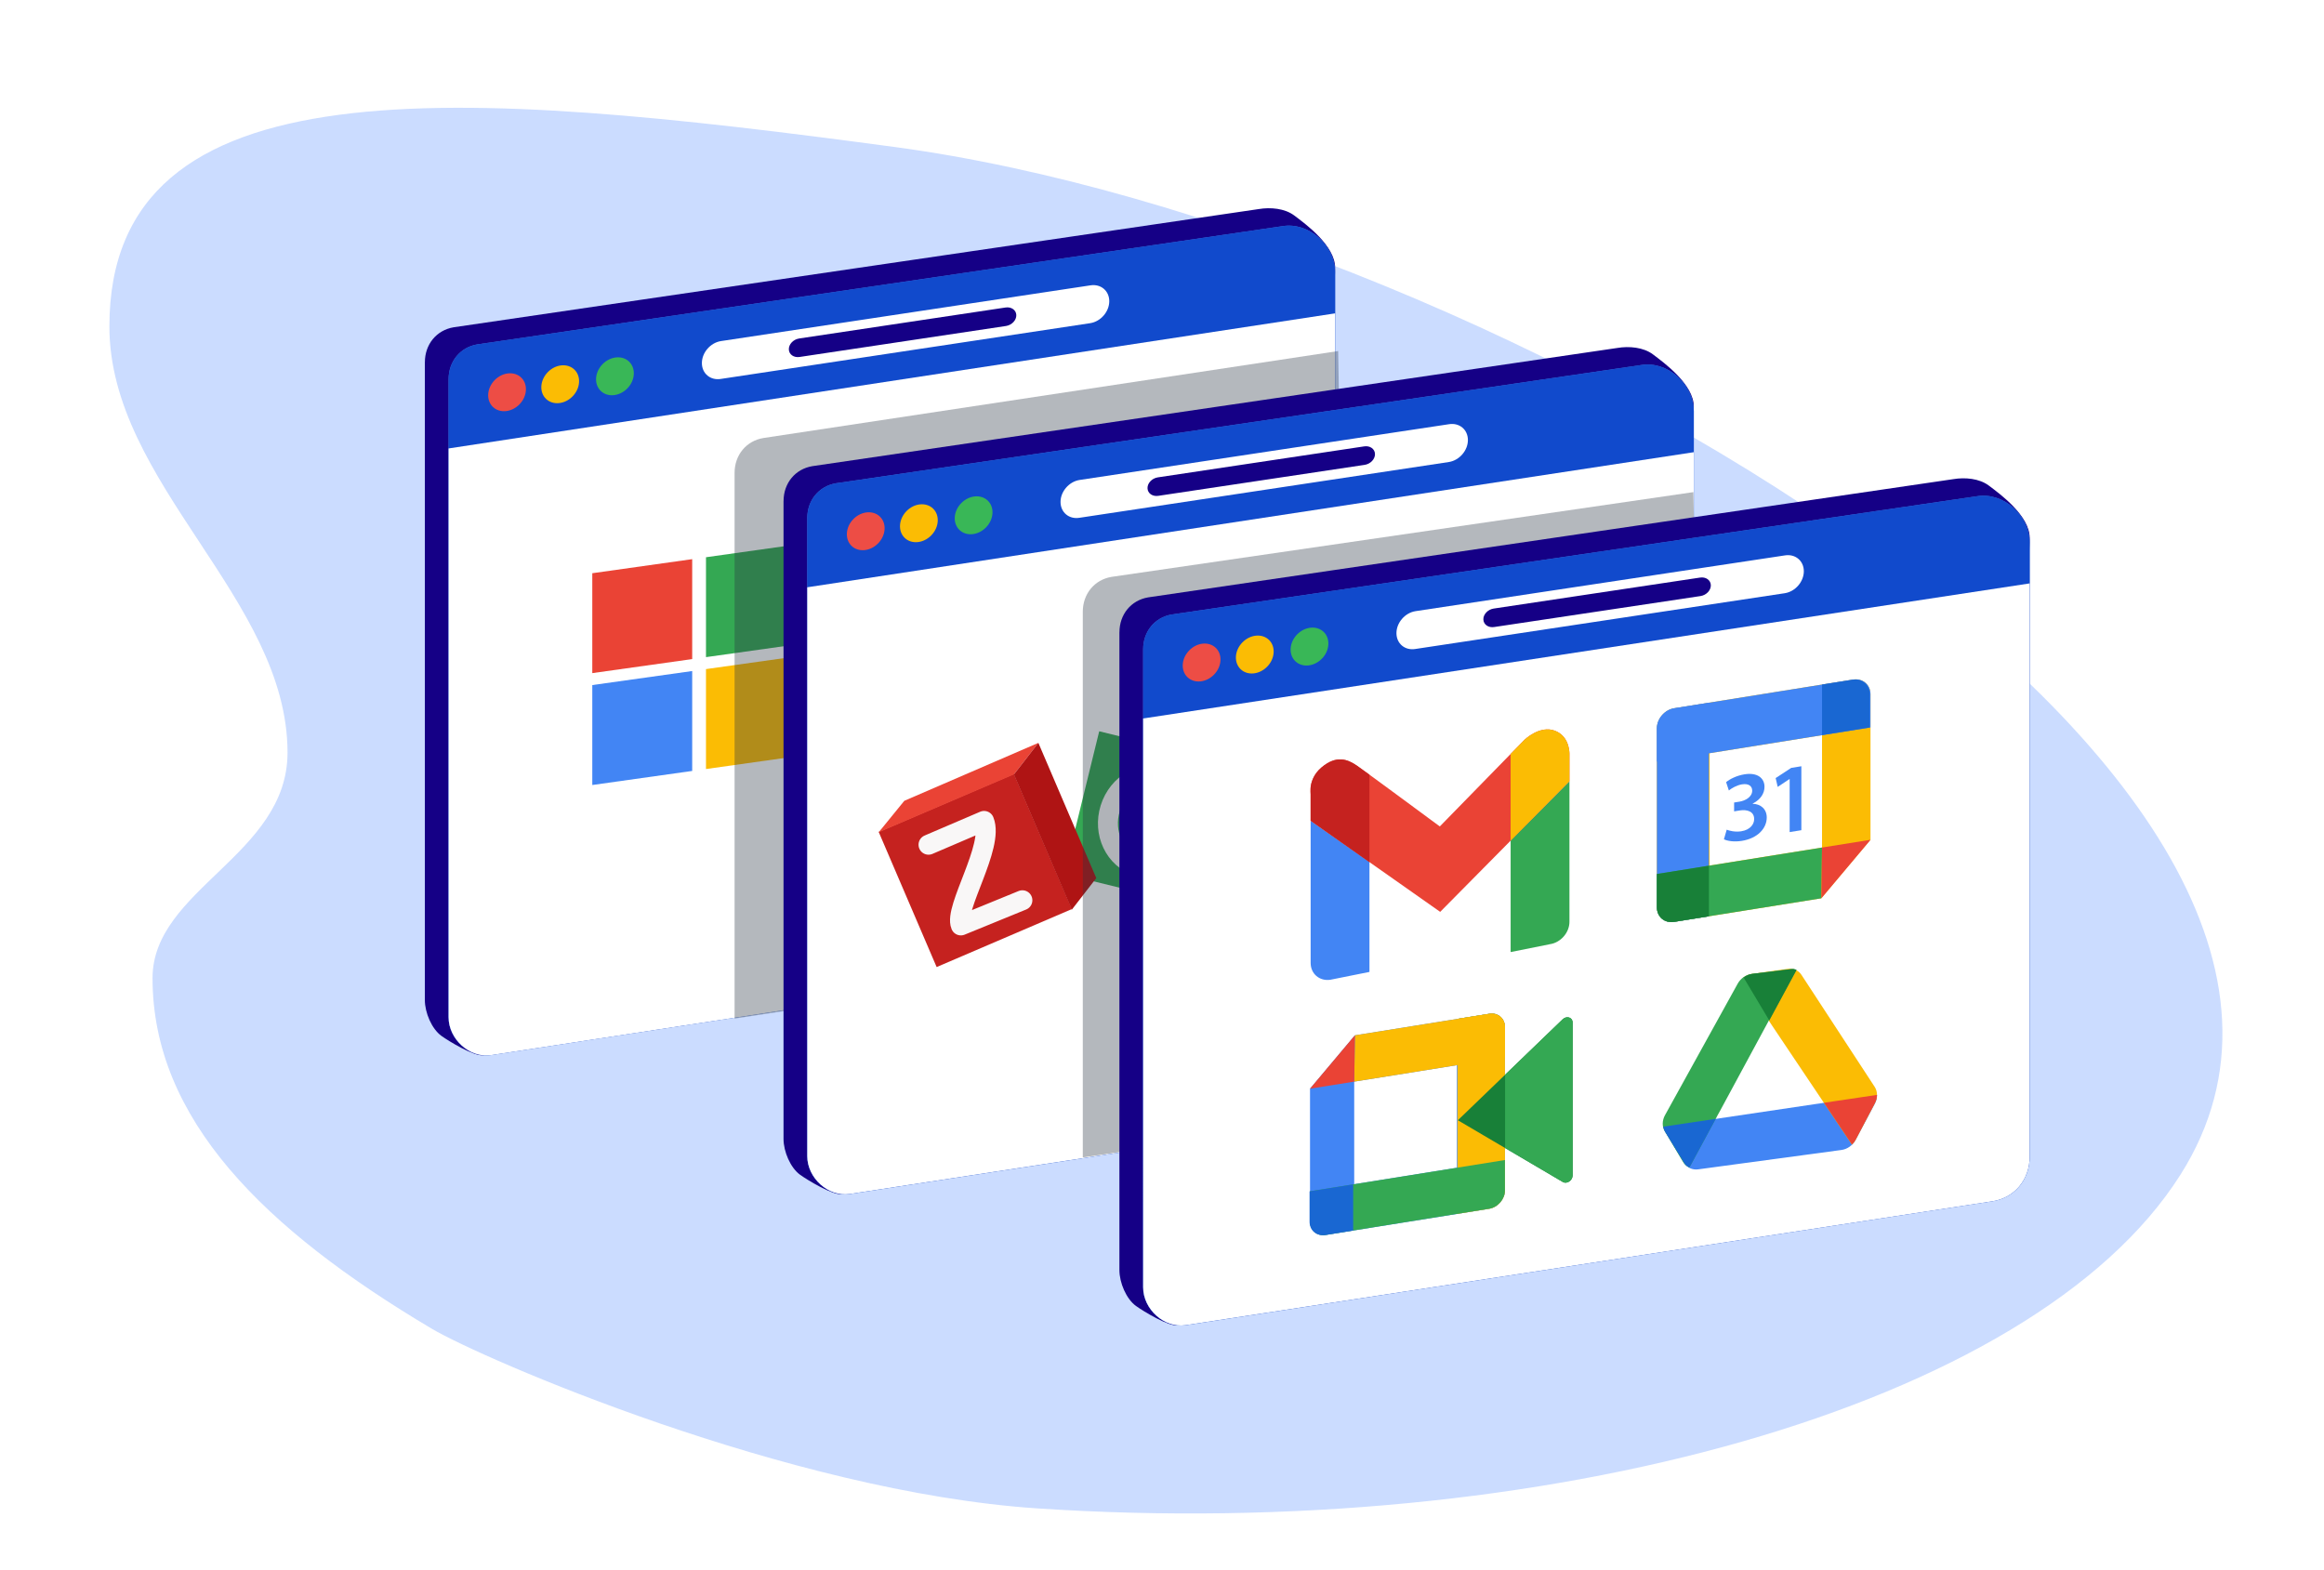 <svg xmlns="http://www.w3.org/2000/svg" xmlns:xlink="http://www.w3.org/1999/xlink" x="0px" y="0px" viewBox="0 0 669 452" style="enable-background:new 0 0 669 452;" xml:space="preserve"> <style type="text/css"> .st0{fill:none;stroke:#FFFFFF;stroke-miterlimit:10;} .st1{fill:#6D6E70;} .st2{clip-path:url(#SVGID_6_);} .st3{clip-path:url(#SVGID_8_);fill:#3B5998;} .st4{clip-path:url(#SVGID_10_);} .st5{clip-path:url(#SVGID_12_);fill:#FFFFFF;} .st6{clip-path:url(#SVGID_14_);} .st7{clip-path:url(#SVGID_16_);fill:#007AB9;} .st8{clip-path:url(#SVGID_18_);} .st9{clip-path:url(#SVGID_20_);fill:#F1F2F2;} .st10{clip-path:url(#SVGID_22_);} .st11{clip-path:url(#SVGID_24_);fill:#55ACEE;} .st12{clip-path:url(#SVGID_26_);} .st13{clip-path:url(#SVGID_28_);fill:#F1F2F2;} .st14{clip-path:url(#SVGID_32_);fill-rule:evenodd;clip-rule:evenodd;fill:#FFFFFF;} .st15{clip-path:url(#SVGID_34_);} .st16{clip-path:url(#SVGID_38_);} .st17{clip-path:url(#SVGID_40_);fill:#2E3133;} .st18{clip-path:url(#SVGID_42_);} .st19{clip-path:url(#SVGID_44_);fill:#FFFFFF;} .st20{clip-path:url(#SVGID_46_);} .st21{clip-path:url(#SVGID_48_);fill:#FFFFFF;} .st22{clip-path:url(#SVGID_52_);} .st23{clip-path:url(#SVGID_54_);enable-background:new ;} .st24{clip-path:url(#SVGID_56_);} .st25{clip-path:url(#SVGID_58_);} .st26{clip-path:url(#SVGID_60_);fill:#FFFFFF;} .st27{clip-path:url(#SVGID_62_);fill:none;stroke:#FFFFFF;stroke-width:4;stroke-miterlimit:10;} .st28{clip-path:url(#SVGID_66_);} .st29{clip-path:url(#SVGID_68_);enable-background:new ;} .st30{clip-path:url(#SVGID_70_);} .st31{clip-path:url(#SVGID_72_);} .st32{clip-path:url(#SVGID_74_);fill:#FFFFFF;} .st33{clip-path:url(#SVGID_76_);fill:none;stroke:#FFFFFF;stroke-width:4;stroke-miterlimit:10;} .st34{clip-path:url(#SVGID_80_);} .st35{clip-path:url(#SVGID_82_);enable-background:new ;} .st36{clip-path:url(#SVGID_84_);} .st37{clip-path:url(#SVGID_86_);} .st38{clip-path:url(#SVGID_88_);fill:#FFFFFF;} .st39{clip-path:url(#SVGID_90_);fill:none;stroke:#FFFFFF;stroke-width:4;stroke-miterlimit:10;} .st40{clip-path:url(#SVGID_94_);} .st41{clip-path:url(#SVGID_96_);fill:#FFFFFF;} .st42{clip-path:url(#SVGID_98_);} .st43{clip-path:url(#SVGID_100_);fill:#D6D6D6;} .st44{clip-path:url(#SVGID_104_);} .st45{clip-path:url(#SVGID_106_);fill:#579FE7;} .st46{clip-path:url(#SVGID_110_);} .st47{clip-path:url(#SVGID_112_);fill:#FF8C44;} .st48{clip-path:url(#SVGID_116_);} .st49{clip-path:url(#SVGID_118_);fill:#FF5000;} .st50{clip-path:url(#SVGID_120_);} .st51{clip-path:url(#SVGID_122_);fill:#FF5000;} .st52{clip-path:url(#SVGID_124_);} .st53{filter:url(#Adobe_OpacityMaskFilter);} .st54{clip-path:url(#SVGID_126_);} .st55{clip-path:url(#SVGID_126_);mask:url(#SVGID_127_);} .st56{filter:url(#Adobe_OpacityMaskFilter_1_);} .st57{enable-background:new ;} .st58{clip-path:url(#SVGID_131_);} .st59{clip-path:url(#SVGID_135_);} .st60{filter:url(#Adobe_OpacityMaskFilter_2_);} .st61{clip-path:url(#SVGID_137_);} .st62{clip-path:url(#SVGID_141_);} .st63{filter:url(#Adobe_OpacityMaskFilter_3_);} .st64{clip-path:url(#SVGID_143_);} .st65{clip-path:url(#SVGID_143_);mask:url(#SVGID_144_);} .st66{filter:url(#Adobe_OpacityMaskFilter_4_);} .st67{clip-path:url(#SVGID_148_);} .st68{clip-path:url(#SVGID_152_);} .st69{filter:url(#Adobe_OpacityMaskFilter_5_);} .st70{clip-path:url(#SVGID_154_);} .st71{clip-path:url(#SVGID_158_);} .st72{clip-path:url(#SVGID_160_);fill:#FF8C44;} .st73{clip-path:url(#SVGID_162_);} .st74{clip-path:url(#SVGID_164_);fill:#6E6F71;} .st75{clip-path:url(#SVGID_166_);} .st76{clip-path:url(#SVGID_168_);fill:#6E6F71;} .st77{clip-path:url(#SVGID_170_);} .st78{clip-path:url(#SVGID_172_);fill:#6E6F71;} .st79{clip-path:url(#SVGID_174_);} .st80{clip-path:url(#SVGID_176_);fill:#6E6F71;} .st81{clip-path:url(#SVGID_178_);} .st82{clip-path:url(#SVGID_180_);fill:#6E6F71;} .st83{clip-path:url(#SVGID_182_);} .st84{clip-path:url(#SVGID_184_);fill:#6E6F71;} .st85{clip-path:url(#SVGID_186_);} .st86{clip-path:url(#SVGID_188_);fill:#6E6F71;} .st87{clip-path:url(#SVGID_190_);} .st88{clip-path:url(#SVGID_192_);fill:#6E6F71;} .st89{clip-path:url(#SVGID_194_);} .st90{clip-path:url(#SVGID_196_);fill:#6E6F71;} .st91{clip-path:url(#SVGID_198_);} .st92{clip-path:url(#SVGID_200_);fill:#FFFFFF;} .st93{clip-path:url(#SVGID_202_);} .st94{clip-path:url(#SVGID_204_);fill:none;stroke:#D6D6D6;stroke-width:4;stroke-miterlimit:10;} .st95{clip-path:url(#SVGID_206_);} .st96{clip-path:url(#SVGID_208_);fill:#F2F2F2;} .st97{clip-path:url(#SVGID_210_);} .st98{clip-path:url(#SVGID_212_);fill:#6D6E70;} .st99{clip-path:url(#SVGID_214_);} .st100{clip-path:url(#SVGID_216_);fill:#FF5100;} .st101{clip-path:url(#SVGID_218_);} .st102{clip-path:url(#SVGID_220_);fill:#FF5100;} .st103{clip-path:url(#SVGID_222_);} .st104{filter:url(#Adobe_OpacityMaskFilter_6_);} .st105{clip-path:url(#SVGID_224_);} .st106{clip-path:url(#SVGID_224_);mask:url(#SVGID_225_);} .st107{filter:url(#Adobe_OpacityMaskFilter_7_);} .st108{clip-path:url(#SVGID_229_);} .st109{clip-path:url(#SVGID_233_);} .st110{filter:url(#Adobe_OpacityMaskFilter_8_);} .st111{clip-path:url(#SVGID_235_);} .st112{clip-path:url(#SVGID_239_);} .st113{filter:url(#Adobe_OpacityMaskFilter_9_);} .st114{clip-path:url(#SVGID_241_);} .st115{clip-path:url(#SVGID_241_);mask:url(#SVGID_242_);} .st116{filter:url(#Adobe_OpacityMaskFilter_10_);} .st117{clip-path:url(#SVGID_246_);} .st118{clip-path:url(#SVGID_250_);} .st119{filter:url(#Adobe_OpacityMaskFilter_11_);} .st120{clip-path:url(#SVGID_252_);} .st121{clip-path:url(#SVGID_256_);} .st122{clip-path:url(#SVGID_258_);fill:#FF8C44;} .st123{clip-path:url(#SVGID_260_);} .st124{clip-path:url(#SVGID_262_);fill:#6E6F71;} .st125{clip-path:url(#SVGID_264_);} .st126{clip-path:url(#SVGID_266_);fill:#6E6F71;} .st127{clip-path:url(#SVGID_268_);} .st128{clip-path:url(#SVGID_270_);fill:#6E6F71;} .st129{clip-path:url(#SVGID_272_);} .st130{clip-path:url(#SVGID_274_);fill:#6E6F71;} .st131{clip-path:url(#SVGID_276_);} .st132{clip-path:url(#SVGID_278_);fill:#6E6F71;} .st133{clip-path:url(#SVGID_280_);} .st134{clip-path:url(#SVGID_282_);fill:#6E6F71;} .st135{clip-path:url(#SVGID_284_);} .st136{clip-path:url(#SVGID_286_);fill:#6E6F71;} .st137{clip-path:url(#SVGID_288_);} .st138{clip-path:url(#SVGID_290_);fill:#6E6F71;} .st139{clip-path:url(#SVGID_292_);} .st140{clip-path:url(#SVGID_294_);fill:#6E6F71;} .st141{clip-path:url(#SVGID_296_);} .st142{clip-path:url(#SVGID_298_);fill:#2E3133;} .st143{clip-path:url(#SVGID_302_);} .st144{clip-path:url(#SVGID_304_);fill:#FFFFFF;} .st145{clip-path:url(#SVGID_308_);} .st146{clip-path:url(#SVGID_310_);fill:#FFFFFF;} .st147{clip-path:url(#SVGID_312_);} .st148{clip-path:url(#SVGID_314_);fill:#FFFFFF;} .st149{clip-path:url(#SVGID_316_);} .st150{clip-path:url(#SVGID_318_);fill:#FFFFFF;} .st151{clip-path:url(#SVGID_322_);} .st152{clip-path:url(#SVGID_324_);fill-rule:evenodd;clip-rule:evenodd;fill:#FFFFFF;} .st153{clip-path:url(#SVGID_326_);} .st154{clip-path:url(#SVGID_328_);fill:#F2F2F2;} .st155{clip-path:url(#SVGID_330_);} .st156{clip-path:url(#SVGID_332_);fill:#6D6E70;} .st157{clip-path:url(#SVGID_336_);} .st158{clip-path:url(#SVGID_342_);} .st159{clip-path:url(#SVGID_344_);} .st160{clip-path:url(#SVGID_346_);fill:#8DC1C1;} .st161{clip-path:url(#SVGID_348_);} .st162{clip-path:url(#SVGID_350_);} .st163{clip-path:url(#SVGID_352_);fill:#FFFFFF;} .st164{clip-path:url(#SVGID_354_);} .st165{clip-path:url(#SVGID_356_);fill:#669999;} .st166{clip-path:url(#SVGID_358_);} .st167{clip-path:url(#SVGID_360_);fill:#D6D6D6;} .st168{clip-path:url(#SVGID_362_);} .st169{clip-path:url(#SVGID_364_);fill:#6D6E70;} .st170{opacity:0.3;fill:#508AFF;} .st171{fill:#150086;} .st172{fill:#5278D8;} .st173{fill:#114ACC;} .st174{fill:#FFFFFF;} .st175{fill:#FBBC04;} .st176{fill:#ED4D45;} .st177{fill:#39B757;} .st178{fill:#EA4335;} .st179{fill:#34A853;} .st180{fill:#4285F4;} .st181{opacity:0.35;fill:#2A3444;} .st182{display:none;fill:#F8B218;} .st183{display:none;fill:#E08026;} .st184{display:none;} .st185{display:inline;fill:#F8B218;} .st186{display:inline;fill:#E08026;} .st187{display:inline;} .st188{fill:#E08026;} .st189{display:none;fill:#3F4347;} .st190{display:none;fill:#FFF2DD;} .st191{fill:#FEFFF9;} .st192{fill:#508AFF;} .st193{fill:url(#SVGID_365_);stroke:#5CC0DF;stroke-width:7.19;stroke-miterlimit:10;} .st194{display:inline;fill:none;stroke:#5B61DD;stroke-width:7.19;stroke-linecap:round;stroke-linejoin:round;stroke-miterlimit:10;} .st195{fill:none;stroke:#FFFFFF;stroke-width:5.392;stroke-miterlimit:10;} .st196{fill:none;stroke:#5B61DD;stroke-width:3.595;stroke-linecap:round;stroke-miterlimit:10;} .st197{display:inline;fill-rule:evenodd;clip-rule:evenodd;fill:#FFFFFF;} .st198{fill:#654191;} .st199{fill:#CEE6DA;} .st200{fill:#5539B7;} .st201{fill:#8472DD;} .st202{opacity:0.35;fill:#4024A3;} .st203{fill:#017A3E;} .st204{fill:#3BB758;} .st205{opacity:0.4;fill:#017C41;} .st206{fill:#2B2B7A;} .st207{fill:#4B4BAD;} .st208{opacity:0.35;fill:#23117C;} .st209{fill:#D67205;} .st210{fill:#FCBA27;} .st211{opacity:0.32;fill:#089E5A;} .st212{opacity:0.35;fill:#BF5404;} .st213{fill:#024EBC;} .st214{opacity:0.5;fill:#1D6BDD;} .st215{opacity:0.41;fill:#022682;} .st216{fill:#D66D0F;} .st217{fill:#1E2477;} .st218{opacity:0.52;fill:#508AFF;} .st219{fill:#0D65CE;} .st220{fill:#141C66;} .st221{opacity:0.15;fill:#454DB5;} .st222{fill:#C5221F;} .st223{opacity:0.55;fill:#0B1251;} .st224{fill:#074F9E;} .st225{fill:#188038;} .st226{fill:#0F63B7;} .st227{fill:#1967D2;} .st228{opacity:0.49;fill:#011535;} .st229{fill:#AF1414;} .st230{fill:none;stroke:#F9F7F7;stroke-width:5.748;stroke-linecap:round;stroke-linejoin:round;stroke-miterlimit:10;} .st231{opacity:0.3;} .st232{fill:#163A98;} .st233{fill:#0F3487;} .st234{fill:#0C2868;} .st235{fill:#1350BC;} .st236{opacity:0.19;fill:#122E77;} .st237{fill:#A9A0EA;} .st238{opacity:0.46;fill:#351C59;} .st239{fill:#7FB4F4;} .st240{fill:#C2DBFF;} .st241{opacity:0.46;fill:#1C1C56;} .st242{fill:#1744AA;} .st243{fill:#122E77;} .st244{opacity:0.16;fill:#163A98;} .st245{fill:#AFD1F9;} .st246{opacity:0.44;fill:#032F63;} .st247{fill:#3D85F9;} .st248{opacity:0.35;fill:#19122B;} .st249{fill:#F66318;} .st250{fill:#DE540D;} .st251{fill:#5E1C3F;} .st252{fill:#491732;} .st253{fill:#5E1C3E;} .st254{fill:#5E1C3D;} .st255{fill:url(#SVGID_366_);} .st256{fill:#231F20;} .st257{fill:#81544F;} .st258{opacity:0.62;fill:#E8580E;} .st259{fill:#8B6239;} .st260{opacity:0.4;fill:#DBA756;enable-background:new ;} .st261{fill:#2D355C;} .st262{fill:#3A436B;} .st263{fill:#575F81;} .st264{fill:#474F76;} .st265{fill:url(#SVGID_367_);} .st266{fill:url(#SVGID_368_);} .st267{fill:#E6F0FF;} .st268{fill:#6759D1;} .st269{fill:url(#SVGID_369_);} .st270{fill:url(#SVGID_370_);} .st271{fill:url(#SVGID_371_);} </style> <g id="GUIDES"> <g> <defs> <circle id="SVGID_5_" cx="1159.81" cy="-3040.37" r="18"></circle> </defs> <clipPath id="SVGID_2_"> <use xlink:href="#SVGID_5_" style="overflow:visible;"></use> </clipPath> <g style="clip-path:url(#SVGID_2_);"> <defs> <rect id="SVGID_7_" x="-114.19" y="-3837.37" width="1440" height="9178"></rect> </defs> <clipPath id="SVGID_4_"> <use xlink:href="#SVGID_7_" style="overflow:visible;"></use> </clipPath> </g> </g> <g> <defs> <path id="SVGID_9_" d="M1164.17-3039.8h-3.19v11.68h-4.83v-11.68h-2.3v-4.11h2.3v-2.66c0-1.9,0.9-4.88,4.88-4.88l3.58,0.02v3.98 h-2.6c-0.43,0-1.03,0.21-1.03,1.12v2.42h3.61L1164.17-3039.8z"></path> </defs> <clipPath id="SVGID_6_"> <use xlink:href="#SVGID_9_" style="overflow:visible;"></use> </clipPath> <g class="st2"> <defs> <rect id="SVGID_11_" x="-114.19" y="-3837.37" width="1440" height="9178"></rect> </defs> <clipPath id="SVGID_8_"> <use xlink:href="#SVGID_11_" style="overflow:visible;"></use> </clipPath> </g> </g> <g> <defs> <ellipse id="SVGID_13_" cx="1159.68" cy="-2937.65" rx="17.87" ry="17.71"></ellipse> </defs> <clipPath id="SVGID_10_"> <use xlink:href="#SVGID_13_" style="overflow:visible;"></use> </clipPath> <g class="st4"> <defs> <rect id="SVGID_15_" x="-114.19" y="-3837.37" width="1440" height="9178"></rect> </defs> <clipPath id="SVGID_12_"> <use xlink:href="#SVGID_15_" style="overflow:visible;"></use> </clipPath> </g> </g> <g> <defs> <path id="SVGID_17_" d="M1150.68-2928.92h4.27v-12.74h-4.27V-2928.92z M1152.85-2947.8c-1.46,0-2.42,0.95-2.42,2.2 c0,1.22,0.93,2.2,2.36,2.2h0.03c1.49,0,2.42-0.98,2.42-2.2C1155.21-2946.85,1154.31-2947.8,1152.85-2947.8z M1170.36-2936.23 v7.31h-4.27v-6.82c0-1.71-0.62-2.88-2.16-2.88c-1.18,0-1.88,0.79-2.19,1.55c-0.11,0.27-0.14,0.65-0.14,1.03v7.12h-4.27 c0,0,0.06-11.54,0-12.74h4.27v1.8c-0.01,0.01-0.02,0.03-0.03,0.04h0.03v-0.04c0.57-0.87,1.58-2.1,3.85-2.1 C1168.25-2941.96,1170.36-2940.14,1170.36-2936.23z"></path> </defs> <clipPath id="SVGID_14_"> <use xlink:href="#SVGID_17_" style="overflow:visible;"></use> </clipPath> <g class="st6"> <defs> <rect id="SVGID_19_" x="-114.19" y="-3837.37" width="1440" height="9178"></rect> </defs> <clipPath id="SVGID_16_"> <use xlink:href="#SVGID_19_" style="overflow:visible;"></use> </clipPath> </g> </g> <g> <defs> <path id="SVGID_21_" d="M1159.68-2970.62c9.87,0,17.87-8,17.87-17.88s-8-17.87-17.87-17.87c-9.87,0-17.87,8-17.87,17.87 S1149.81-2970.62,1159.68-2970.62z"></path> </defs> <clipPath id="SVGID_18_"> <use xlink:href="#SVGID_21_" style="overflow:visible;"></use> </clipPath> <g class="st8"> <defs> <rect id="SVGID_23_" x="-114.19" y="-3837.37" width="1440" height="9178"></rect> </defs> <clipPath id="SVGID_20_"> <use xlink:href="#SVGID_23_" style="overflow:visible;"></use> </clipPath> </g> </g> <g> <defs> <path id="SVGID_25_" d="M1170.62-2993.52c-0.77,0.34-1.59,0.57-2.45,0.67c0.88-0.53,1.56-1.36,1.88-2.36 c-0.83,0.49-1.74,0.84-2.71,1.04c-0.78-0.83-1.89-1.35-3.12-1.35c-2.36,0-4.27,1.92-4.27,4.28c0,0.33,0.04,0.66,0.11,0.97 c-3.55-0.17-6.7-1.88-8.81-4.46c-0.37,0.63-0.58,1.37-0.58,2.15c0,1.48,0.76,2.79,1.9,3.56c-0.7-0.02-1.36-0.21-1.94-0.54 c0,0.02,0,0.04,0,0.05c0,2.07,1.47,3.79,3.43,4.19c-0.36,0.09-0.74,0.15-1.13,0.15c-0.28,0-0.54-0.03-0.8-0.08 c0.54,1.7,2.12,2.93,3.99,2.97c-1.46,1.14-3.3,1.83-5.31,1.83c-0.34,0-0.68-0.02-1.02-0.06c1.89,1.21,4.14,1.92,6.55,1.92 c7.86,0,12.15-6.5,12.15-12.15c0-0.19,0-0.37-0.01-0.55C1169.33-2991.91,1170.05-2992.67,1170.62-2993.52z"></path> </defs> <clipPath id="SVGID_22_"> <use xlink:href="#SVGID_25_" style="overflow:visible;"></use> </clipPath> <g class="st10"> <defs> <rect id="SVGID_27_" x="-114.19" y="-3837.37" width="1440" height="9178"></rect> </defs> <clipPath id="SVGID_24_"> <use xlink:href="#SVGID_27_" style="overflow:visible;"></use> </clipPath> </g> </g> <g> <defs> <rect id="SVGID_33_" x="-114.19" y="-3501.1" width="1440" height="50"></rect> </defs> <use xlink:href="#SVGID_33_" style="overflow:visible;fill-rule:evenodd;clip-rule:evenodd;fill:#F2F2F2;"></use> <clipPath id="SVGID_26_"> <use xlink:href="#SVGID_33_" style="overflow:visible;"></use> </clipPath> <g class="st12"> <defs> <rect id="SVGID_35_" x="-114.19" y="-3623.1" width="1440" height="9178"></rect> </defs> <clipPath id="SVGID_28_"> <use xlink:href="#SVGID_35_" style="overflow:visible;"></use> </clipPath> </g> </g> </g> <g id="OBJECTS"> </g> <g id="Layer_1"> </g> <g id="_x3C_Layer_x3E_"> </g> <g id="Isolation_Mode"> <path class="st170" d="M627.64,338.24c-42.55,67.09-184.07,105.6-328.93,96.01c-71.8-4.75-160.13-43.26-174.41-51.73 c-48.25-28.64-80.39-60.39-80.39-100.94c0-25.58,38.86-35.42,38.86-64.92c0-44.37-51.28-77.4-51.28-122.71 c0-76.67,100.67-68.51,226.27-51.6C430.58,65.62,700.18,223.86,627.64,338.24z"></path> <g> <g> <g> <path class="st171" d="M122.31,104.27c0-5.15,3.35-9.22,8.27-10.05l231.75-34.03c3.4-0.57,7.49-0.21,10.22,1.83 c3.34,2.5,11.79,8.71,11.79,15.06s-6.82,173.21-6.82,173.21c0,6.69-4.44,11.95-10.87,12.88l-227.53,40.62 c-2.64,0.38-9.88-4.02-12.03-5.56c-2.82-2.03-4.79-6.72-4.79-10.33V104.27"></path> <path class="st172" d="M129.13,109.19c0-5.15,3.35-9.22,8.27-10.05l231.75-34.03c7.55-1.27,15.19,5.45,15.19,13.34v176.76 c0,6.69-4.44,11.95-10.87,12.88l-232.14,35.65c-6.11,0.89-12.2-4.56-12.2-10.92V109.19"></path> <path class="st173" d="M129.13,109.19c0-5.15,3.35-9.22,8.27-10.05l231.75-34.03c7.55-1.27,15.19,5.45,15.19,13.34v176.76 c0,6.69-4.44,11.95-10.87,12.88l-232.14,35.65c-6.11,0.89-12.2-4.56-12.2-10.92V109.19"></path> <path class="st174" d="M129.13,129.1l255.21-38.89v165.02c0,6.69-4.44,11.95-10.87,12.88l-232.14,35.65 c-6.11,0.89-12.2-4.56-12.2-10.92V129.1z"></path> <g> <g> <path class="st174" d="M207.49,109.09l106.39-16.06c3-0.49,5.44-3.32,5.44-6.32s-2.44-5.04-5.44-4.56L207.49,98.2 c-3,0.49-5.44,3.32-5.44,6.32S204.49,109.57,207.49,109.09"></path> <path class="st171" d="M230.21,102.76l59.41-8.92c1.68-0.27,2.99-1.68,2.94-3.14c-0.05-1.47-1.46-2.44-3.13-2.17l-59.41,8.92 c-1.68,0.27-2.99,1.68-2.94,3.14C227.13,102.06,228.53,103.03,230.21,102.76"></path> <ellipse transform="matrix(0.698 -0.716 0.716 0.698 -30.464 148.914)" class="st175" cx="161.27" cy="110.56" rx="5.87" ry="4.99"></ellipse> <ellipse transform="matrix(0.698 -0.716 0.716 0.698 -36.739 138.653)" class="st176" cx="145.97" cy="112.87" rx="5.87" ry="4.99"></ellipse> <ellipse transform="matrix(0.698 -0.716 0.716 0.698 -24.061 159.502)" class="st177" cx="177.02" cy="108.27" rx="5.87" ry="4.99"></ellipse> </g> </g> </g> </g> </g> <g> <polygon class="st178" points="199.26,189.74 170.5,193.78 170.5,165.02 199.26,160.97 "></polygon> <polygon class="st179" points="231.99,185.14 203.23,189.18 203.23,160.42 231.99,156.37 "></polygon> <polygon class="st180" points="199.26,221.94 170.5,225.99 170.5,197.22 199.26,193.18 "></polygon> <polygon class="st175" points="231.99,217.34 203.23,221.39 203.23,192.62 231.99,188.58 "></polygon> </g> <path class="st181" d="M211.46,136.15c0-5.15,3.35-9.22,8.27-10.05l165.48-25.04l2.99,165.41l-176.74,26.76V136.15"></path> <g> <g> <path class="st171" d="M225.56,144.25c0-5.15,3.35-9.22,8.27-10.05l231.75-34.03c3.4-0.57,7.49-0.21,10.22,1.83 c3.34,2.5,11.79,8.71,11.79,15.06s-6.82,173.21-6.82,173.21c0,6.69-4.44,11.95-10.87,12.88l-227.53,40.62 c-2.64,0.38-9.88-4.02-12.03-5.56c-2.82-2.03-4.79-6.72-4.79-10.33V144.25"></path> <path class="st172" d="M232.38,149.17c0-5.15,3.35-9.22,8.27-10.05l231.75-34.03c7.55-1.27,15.19,5.45,15.19,13.34V295.2 c0,6.69-4.44,11.95-10.87,12.88l-232.14,35.65c-6.11,0.89-12.2-4.56-12.2-10.92V149.17"></path> <path class="st173" d="M232.38,149.17c0-5.15,3.35-9.22,8.27-10.05l231.75-34.03c7.55-1.27,15.19,5.45,15.19,13.34V295.2 c0,6.69-4.44,11.95-10.87,12.88l-232.14,35.65c-6.11,0.89-12.2-4.56-12.2-10.92V149.17"></path> <path class="st174" d="M232.38,169.07l255.21-38.89V295.2c0,6.69-4.44,11.95-10.87,12.88l-232.14,35.65 c-6.11,0.89-12.2-4.56-12.2-10.92V169.07z"></path> <g> <g> <path class="st174" d="M310.74,149.06L417.12,133c3-0.49,5.44-3.32,5.44-6.32s-2.44-5.04-5.44-4.56l-106.39,16.06 c-3,0.49-5.44,3.32-5.44,6.32C305.3,147.51,307.73,149.55,310.74,149.06"></path> <path class="st171" d="M333.46,142.74l59.41-8.92c1.68-0.27,2.99-1.68,2.94-3.14c-0.05-1.47-1.46-2.44-3.13-2.17l-59.41,8.92 c-1.68,0.27-2.99,1.68-2.94,3.14C330.38,142.04,331.78,143.01,333.46,142.74"></path> <ellipse transform="matrix(0.698 -0.716 0.716 0.698 -27.901 234.943)" class="st175" cx="264.51" cy="150.54" rx="5.87" ry="4.99"></ellipse> <ellipse transform="matrix(0.698 -0.716 0.716 0.698 -34.175 224.682)" class="st176" cx="249.21" cy="152.85" rx="5.87" ry="4.99"></ellipse> <ellipse transform="matrix(0.698 -0.716 0.716 0.698 -21.498 245.531)" class="st177" cx="280.26" cy="148.25" rx="5.87" ry="4.99"></ellipse> </g> </g> </g> </g> <g> <rect x="310.78" y="215.08" transform="matrix(0.971 0.238 -0.238 0.971 65.847 -72.286)" class="st179" width="42.35" height="42.35"></rect> <rect x="259.55" y="229.59" transform="matrix(0.919 -0.394 0.394 0.919 -76.045 130.748)" class="st222" width="42.35" height="42.35"></rect> <polygon class="st178" points="291.86,222.96 252.92,239.63 260.32,230.54 298.91,213.86 "></polygon> <polygon class="st229" points="315.58,252.79 308.53,261.89 291.86,222.96 298.91,213.86 "></polygon> <path class="st230" d="M267.29,243.18l15.99-6.85c2.96,7.29-8.75,25.23-6.68,30.08l17.71-7.24"></path> <ellipse transform="matrix(0.299 -0.954 0.954 0.299 6.898 482.057)" class="st230" cx="331.54" cy="236.33" rx="13.47" ry="12.46"></ellipse> </g> <g> <g> <g> <path class="st181" d="M311.7,176.12c0-5.15,3.35-9.22,8.27-10.05l167.5-24.4l2.99,165.41L311.7,333.2V176.12"></path> <path class="st171" d="M322.25,182.02c0-5.15,3.35-9.22,8.27-10.05l231.75-34.03c3.4-0.57,7.49-0.21,10.22,1.83 c3.34,2.5,11.79,8.71,11.79,15.06c0,6.35-6.82,173.21-6.82,173.21c0,6.69-4.44,11.95-10.87,12.88l-227.53,40.62 c-2.64,0.38-9.88-4.02-12.03-5.56c-2.82-2.03-4.79-6.72-4.79-10.33V182.02"></path> <path class="st172" d="M329.07,186.94c0-5.15,3.35-9.22,8.27-10.05l231.75-34.03c7.55-1.27,15.19,5.45,15.19,13.34v176.76 c0,6.69-4.44,11.95-10.87,12.88L341.27,381.5c-6.11,0.89-12.2-4.56-12.2-10.92V186.94"></path> <path class="st173" d="M329.07,186.94c0-5.15,3.35-9.22,8.27-10.05l231.75-34.03c7.55-1.27,15.19,5.45,15.19,13.34v176.76 c0,6.69-4.44,11.95-10.87,12.88L341.27,381.5c-6.11,0.89-12.2-4.56-12.2-10.92V186.94"></path> <path class="st174" d="M329.07,206.84l255.21-38.89v165.02c0,6.69-4.44,11.95-10.87,12.88L341.27,381.5 c-6.11,0.89-12.2-4.56-12.2-10.92V206.84z"></path> <g> <g> <path class="st174" d="M407.43,186.83l106.39-16.06c3-0.49,5.44-3.32,5.44-6.32s-2.44-5.04-5.44-4.56l-106.39,16.06 c-3,0.49-5.44,3.32-5.44,6.32C401.99,185.28,404.42,187.32,407.43,186.83"></path> <path class="st171" d="M430.14,180.51l59.41-8.92c1.68-0.27,2.99-1.68,2.94-3.14c-0.05-1.47-1.46-2.44-3.13-2.17l-59.41,8.92 c-1.68,0.27-2.99,1.68-2.94,3.14C427.06,179.81,428.47,180.78,430.14,180.51"></path> <ellipse transform="matrix(0.698 -0.716 0.716 0.698 -25.738 315.608)" class="st175" cx="361.2" cy="188.31" rx="5.87" ry="4.99"></ellipse> <ellipse transform="matrix(0.698 -0.716 0.716 0.698 -32.012 305.347)" class="st176" cx="345.9" cy="190.61" rx="5.87" ry="4.99"></ellipse> <ellipse transform="matrix(0.698 -0.716 0.716 0.698 -19.335 326.196)" class="st177" cx="376.95" cy="186.01" rx="5.87" ry="4.99"></ellipse> </g> </g> </g> </g> <g> <g> <path class="st225" d="M433.16,304.36v-8.81c0-2.44-1.97-4.1-4.41-3.71l-8.81,1.41v13.23L433.16,304.36z"></path> <path class="st180" d="M390.03,298.05l38.64-6.19c2.52-0.4,4.56,1.31,4.56,3.83v47c0,2.52-2.04,4.89-4.56,5.3l-47,7.53 c-2.52,0.4-4.56-1.31-4.56-3.83v-38.27L390.03,298.05z"></path> <polygon class="st174" points="389.83,311.38 419.38,306.65 419.38,336.18 389.83,340.91 "></polygon> <g> <path class="st175" d="M419.56,349.45l9.11-1.46c2.52-0.4,4.56-2.78,4.56-5.3v-47c0-2.52-2.04-4.24-4.56-3.83l-9.11,1.46 V349.45z"></path> <path class="st175" d="M433.23,295.69c0-2.52-2.04-4.24-4.56-3.83l-38.64,6.19l-0.19,13.33l43.4-6.95V295.69z"></path> <polygon class="st178" points="377.1,313.42 389.83,311.38 390.02,298.05 "></polygon> <path class="st179" d="M377.1,342.95v8.73c0,2.52,2.04,4.24,4.56,3.83l47-7.53c2.52-0.4,4.56-2.77,4.56-5.3v-8.73L377.1,342.95 z"></path> <path class="st227" d="M381.54,355.54l7.99-1.28v-13.3l-12.55,2.01v8.73C376.98,354.23,379.02,355.94,381.54,355.54z"></path> </g> <path class="st225" d="M449.85,340.26l-30.18-17.76l30.16-29.06c1.16-1.12,2.88-0.57,2.88,0.92v44.04 C452.7,339.87,451.01,340.97,449.85,340.26z"></path> <path class="st179" d="M449.85,340.26l-16.59-9.76v-21.1l16.56-15.96c1.16-1.12,2.88-0.57,2.88,0.92v44.04 C452.7,339.87,451.01,340.97,449.85,340.26z"></path> <g> <path class="st180" d="M488.88,336.63l41.25-5.58c1.64-0.23,3.16-1.3,4-2.82l5.54-10.41c0.47-0.84,0.68-1.75,0.66-2.62 l-15.71,2.34l-0.01,0.02l-1.95,0.27l-43.85,6.52c0.08,0.53,0.26,1.05,0.54,1.5l5.49,8.97 C485.66,336.17,487.2,336.86,488.88,336.63z"></path> <path class="st175" d="M539.66,312.89l-21.09-32.26c-0.84-1.29-2.36-1.93-4-1.7l-10.28,1.44c-0.9,0.13-1.77,0.52-2.5,1.09 l7.38,12.36l0.02,0l1,1.53l22.92,34.16c0.42-0.41,0.79-0.89,1.07-1.43l5.52-10.51C540.54,315.99,540.52,314.2,539.66,312.89z"></path> <path class="st178" d="M533.13,329.5c0.42-0.41,0.79-0.89,1.07-1.43l5.52-10.51c0.4-0.76,0.6-1.58,0.6-2.36l-15.26,2.27 L533.13,329.5z"></path> <path class="st179" d="M500.21,283.2l-20.92,37.85c-0.83,1.51-0.87,3.24-0.09,4.55l5.29,8.91c0.43,0.73,1.08,1.26,1.85,1.57 l7.86-14.55l-0.01-0.02l0.99-1.79l21.94-40.6c-0.51-0.13-1.06-0.17-1.63-0.1l-11.19,1.36 C502.63,280.57,501.06,281.65,500.21,283.2z"></path> <path class="st225" d="M516.32,278.96c-0.22-0.01-0.45-0.01-0.68,0.02l-11.19,1.36c-0.01,0-0.02,0-0.03,0 c-0.89,0.13-1.75,0.52-2.48,1.09l7.38,12.35l7.85-14.53C516.91,279.13,516.62,279.03,516.32,278.96z"></path> <path class="st227" d="M479.32,325.8l0.22,0.36l5.3,8.66c0.16,0.26,0.36,0.49,0.57,0.7c0.28,0.22,0.6,0.41,0.93,0.55 l7.55-13.97l-15.08,2.24C478.89,324.87,479.06,325.36,479.32,325.8z"></path> </g> </g> <g> <g> <g> <path class="st225" d="M477.04,251.68v9.65c0,2.68,2.16,4.49,4.83,4.07l9.65-1.55v-14.49L477.04,251.68z"></path> <g> <path class="st175" d="M524.29,258.6l-42.33,6.78c-2.76,0.44-5-1.44-5-4.2v-51.49c0-2.76,2.24-5.36,5-5.8l51.49-8.25 c2.76-0.44,5,1.44,5,4.2v41.92L524.29,258.6z"></path> <polygon class="st174" points="524.5,243.99 492.14,249.18 492.14,216.83 524.5,211.64 "></polygon> <g> <path class="st180" d="M491.94,202.3l-9.98,1.6c-2.76,0.44-5,3.04-5,5.8v51.49c0,2.76,2.24,4.64,5,4.2l9.98-1.6V202.3z"></path> <path class="st179" d="M476.96,261.18c0,2.76,2.24,4.64,5,4.2l42.33-6.78l0.21-14.6l-47.54,7.62V261.18z"></path> <path class="st225" d="M481.96,265.38l9.98-1.6v-14.57l-14.98,2.4v9.57C476.96,263.94,479.2,265.82,481.96,265.38z"></path> <polygon class="st178" points="538.46,241.76 524.5,243.99 524.3,258.6 "></polygon> <path class="st180" d="M538.45,209.41v-9.57c0-2.76-2.24-4.64-5-4.2l-51.49,8.25c-2.76,0.44-5,3.04-5,5.8v9.57 L538.45,209.41z"></path> <path class="st227" d="M533.25,195.67l-8.75,1.4v14.57l13.75-2.2v-9.57C538.25,197.11,536.01,195.23,533.25,195.67z"></path> </g> <g> <path class="st180" d="M497.06,238.85c0.71,0.31,2.44,0.74,4.19,0.46c2.66-0.43,3.74-2.1,3.71-3.54 c0-2.18-2.04-2.79-4.16-2.45l-1.61,0.26v-2.55l1.56-0.25c1.61-0.26,3.65-1.32,3.65-3.16c0-1.25-0.93-2.14-2.95-1.82 c-1.5,0.24-3,1.13-3.77,1.76l-0.79-2.39c1.05-0.9,3.09-1.91,5.3-2.26c3.8-0.61,5.75,1.18,5.75,3.58 c0,1.93-1.13,3.69-3.4,4.85v0.06c2.24,0.04,4.05,1.45,4.05,3.94c0,3.12-2.61,6-7.17,6.73c-2.24,0.36-4.16,0.04-5.16-0.45 L497.06,238.85z"></path> <path class="st180" d="M515.17,224.28l-0.06,0.01l-3.37,2.24l-0.59-2.54l4.48-2.93l2.92-0.47v18.41l-3.37,0.54V224.28z"></path> </g> </g> </g> </g> </g> <g> <g> <path class="st180" d="M394.22,279.8l-11.28,2.26c-3.12,0.44-5.65-1.73-5.65-4.85v-40.93l16.93,11.82V279.8z"></path> <path class="st179" d="M434.86,274.08l11.28-2.26c3.12-0.44,5.65-3.33,5.65-6.45v-40.49l-16.93,17.09V274.08z"></path> <path class="st178" d="M414.58,262.51l-37.29-26.23v-7.6c0,0-0.8-4.4,3.09-7.71c4.36-3.72,7.62-2.34,10.25-0.54 c2.63,1.8,23.84,17.49,23.84,17.49L438.82,213c0,0,4.43-4.35,8.85-2.61s4.12,6.9,4.12,6.9v7.6L414.58,262.51z"></path> <path class="st175" d="M434.86,242l16.93-17.12v-8.05c-0.04-1.3-0.49-5.02-4.12-6.44c-4.42-1.74-8.85,2.61-8.85,2.61 l-3.96,4.05V242z"></path> <path class="st222" d="M394.22,223.02c-1.75-1.27-3.06-2.22-3.6-2.59c-2.63-1.8-5.88-3.18-10.25,0.54 c-2.19,1.87-2.89,4.08-3.09,5.65v2.06v7.6l16.93,11.91V223.02z"></path> </g> </g> </g> </g> </g> </svg>